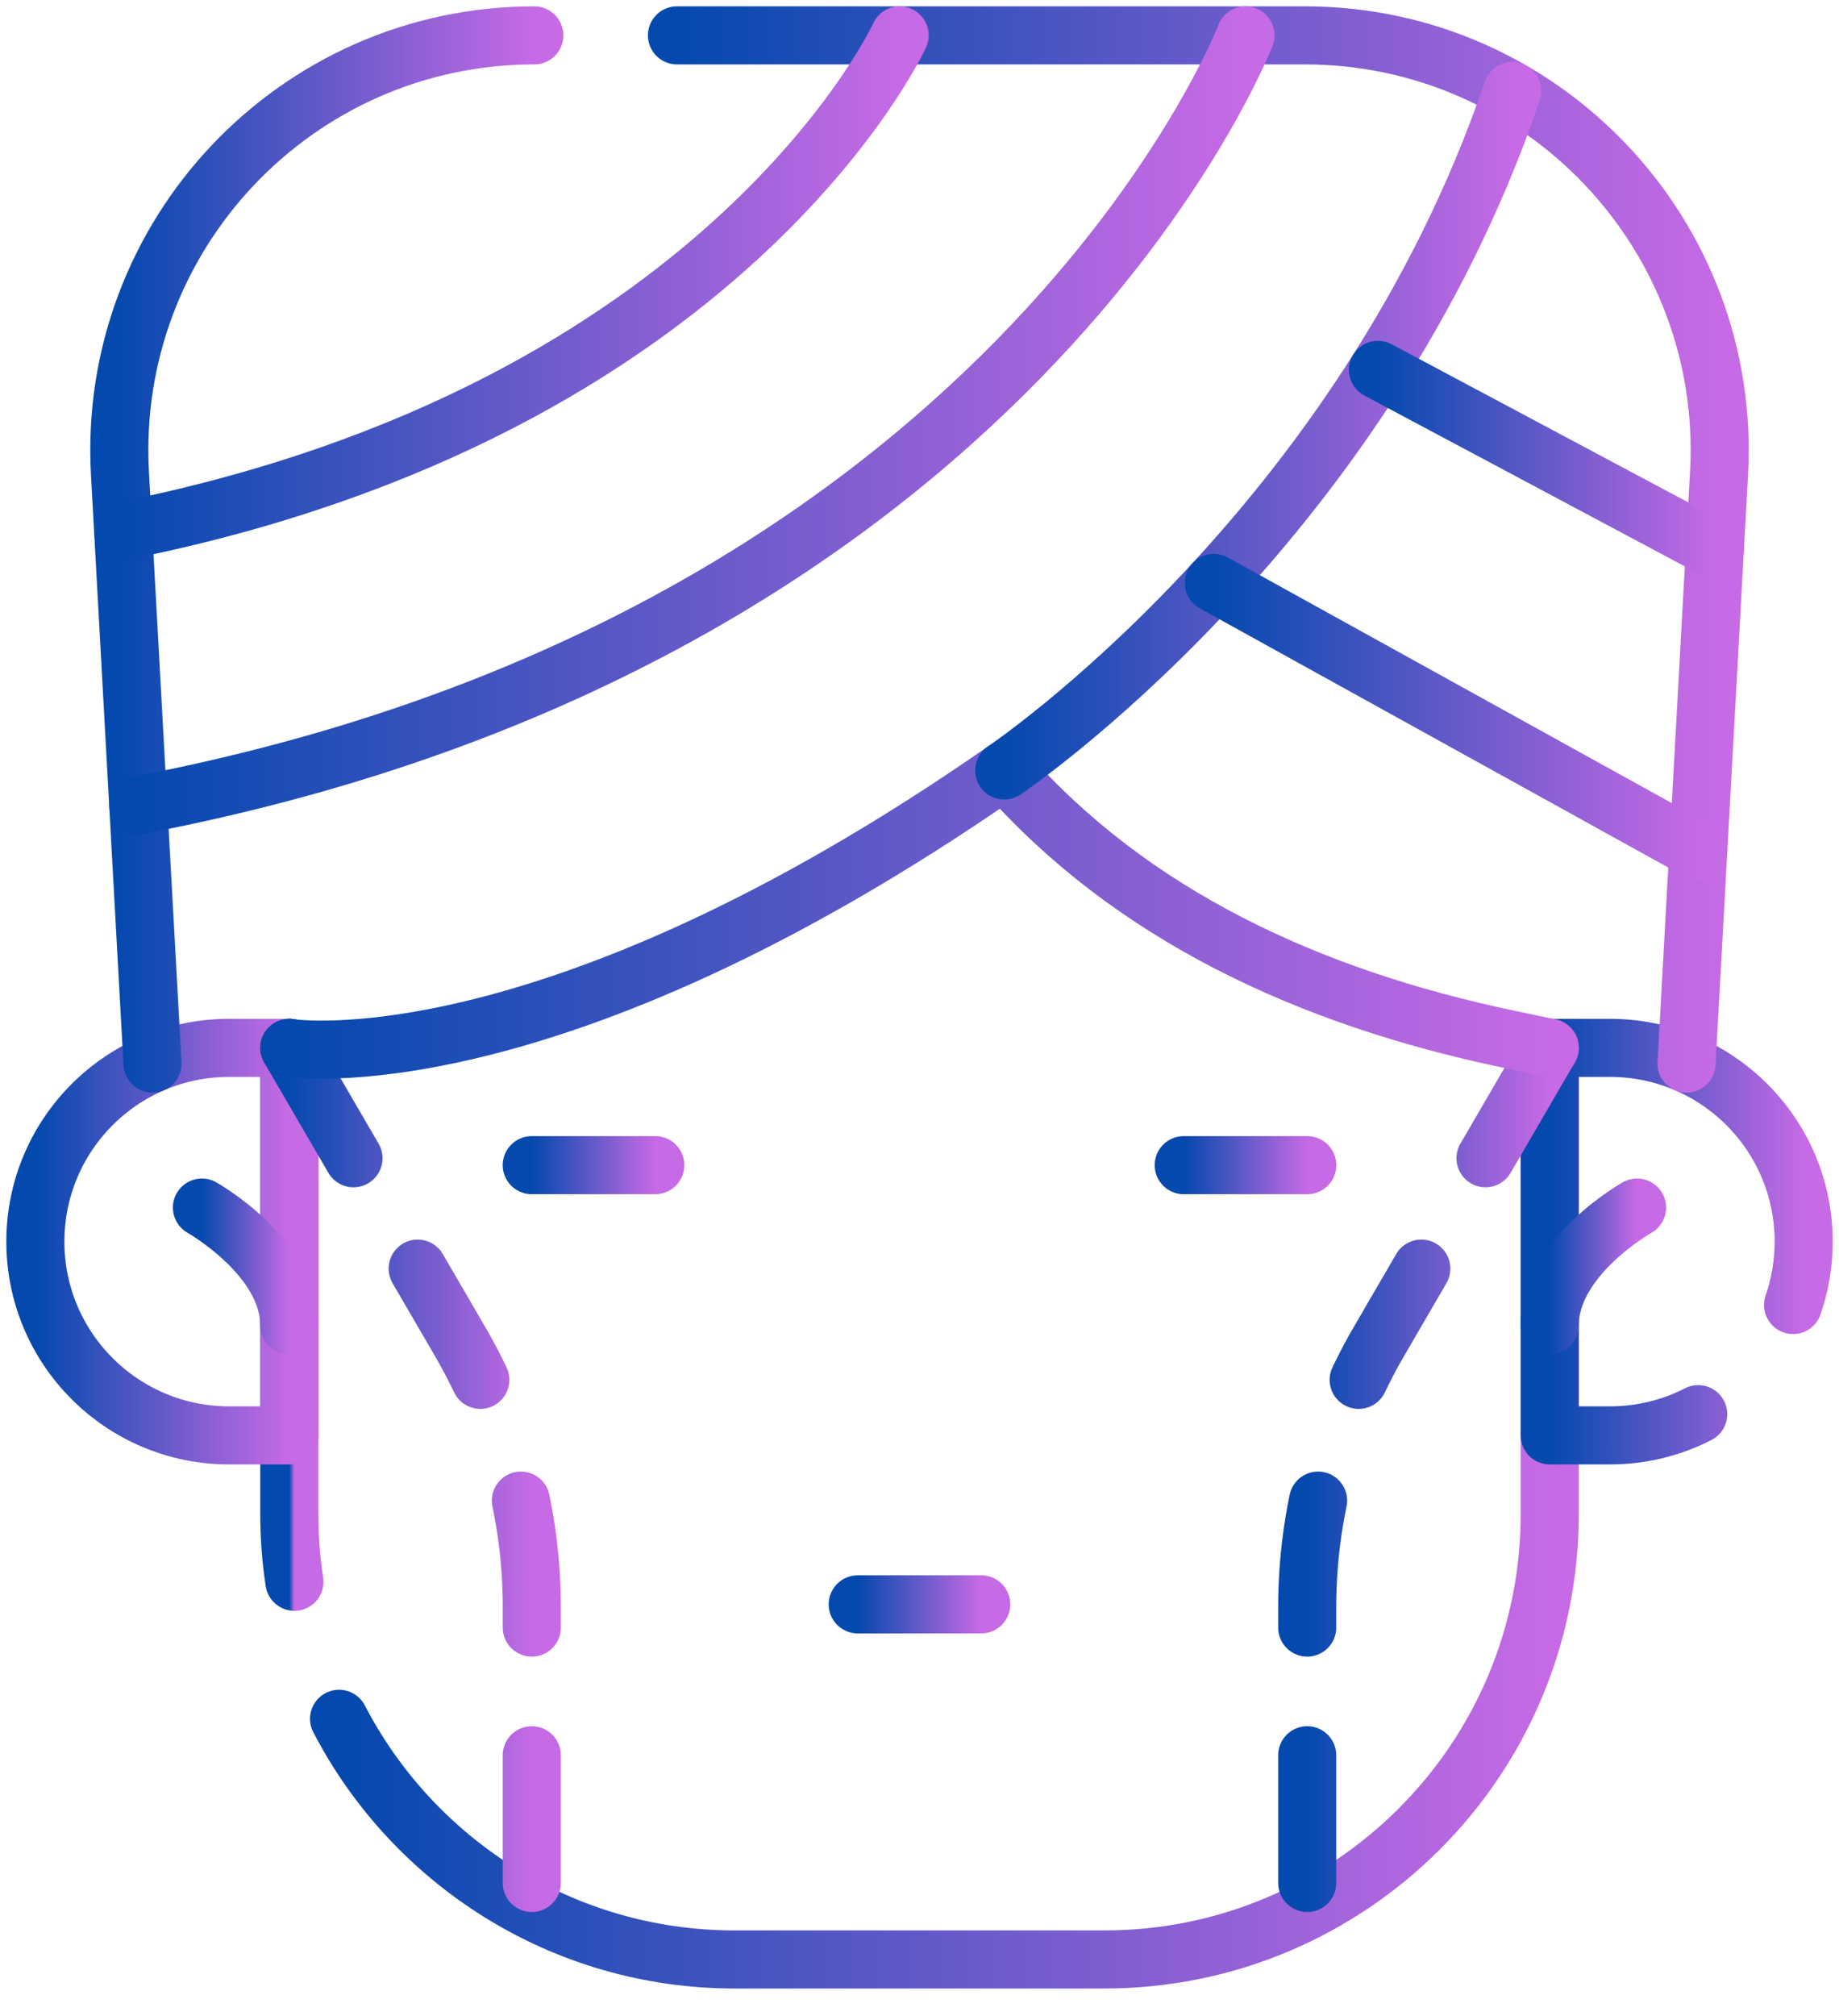 <svg xmlns="http://www.w3.org/2000/svg" width="52" height="57" viewBox="0 0 52 57" fill="none"><path d="M8.325 44.717C8.229 44.091 8.18 43.45 8.18 42.798V29.623" stroke="url(#paint0_linear_516_9953)" stroke-width="1.642" stroke-miterlimit="10" stroke-linecap="round" stroke-linejoin="round"></path><path d="M43.821 29.623V42.798C43.821 49.755 38.182 55.394 31.225 55.394H20.776C15.907 55.394 11.684 52.632 9.587 48.59" stroke="url(#paint1_linear_516_9953)" stroke-width="1.642" stroke-miterlimit="10" stroke-linecap="round" stroke-linejoin="round"></path><path d="M18.529 32.939H15.036" stroke="url(#paint2_linear_516_9953)" stroke-width="1.642" stroke-miterlimit="10" stroke-linecap="round" stroke-linejoin="round"></path><path d="M36.964 32.939H33.471" stroke="url(#paint3_linear_516_9953)" stroke-width="1.642" stroke-miterlimit="10" stroke-linecap="round" stroke-linejoin="round"></path><path d="M27.746 45.355H24.253" stroke="url(#paint4_linear_516_9953)" stroke-width="1.642" stroke-miterlimit="10" stroke-linecap="round" stroke-linejoin="round"></path><path d="M48.019 39.978C47.271 40.362 46.422 40.578 45.523 40.578H43.821V29.623H45.523C48.548 29.623 51.001 32.075 51.001 35.101C51.001 35.728 50.895 36.331 50.701 36.892" stroke="url(#paint5_linear_516_9953)" stroke-width="1.642" stroke-miterlimit="10" stroke-linecap="round" stroke-linejoin="round"></path><path d="M6.478 40.578H8.179V29.623H6.478C3.452 29.623 1 32.075 1 35.101C1 38.126 3.452 40.578 6.478 40.578Z" stroke="url(#paint6_linear_516_9953)" stroke-width="1.642" stroke-miterlimit="10" stroke-linecap="round" stroke-linejoin="round"></path><path d="M19.142 1H36.893C43.627 1 48.979 6.655 48.608 13.378L47.689 30.068" stroke="url(#paint7_linear_516_9953)" stroke-width="1.642" stroke-miterlimit="10" stroke-linecap="round" stroke-linejoin="round"></path><path d="M4.312 30.068L3.392 13.378C3.022 6.655 8.374 1 15.108 1" stroke="url(#paint8_linear_516_9953)" stroke-width="1.642" stroke-miterlimit="10" stroke-linecap="round" stroke-linejoin="round"></path><path d="M46.29 34.138C46.29 34.138 43.821 35.525 43.821 37.466" stroke="url(#paint9_linear_516_9953)" stroke-width="1.642" stroke-miterlimit="10" stroke-linecap="round" stroke-linejoin="round"></path><path d="M5.71 34.138C5.71 34.138 8.179 35.525 8.179 37.466" stroke="url(#paint10_linear_516_9953)" stroke-width="1.642" stroke-miterlimit="10" stroke-linecap="round" stroke-linejoin="round"></path><path d="M43.82 29.623L38.988 37.929C37.662 40.209 36.963 42.8 36.963 45.438V54.014" stroke="url(#paint11_linear_516_9953)" stroke-width="1.642" stroke-miterlimit="10" stroke-linecap="round" stroke-linejoin="round" stroke-dasharray="3.61 3.61"></path><path d="M8.18 29.623L13.012 37.929C14.338 40.209 15.037 42.8 15.037 45.438V54.014" stroke="url(#paint12_linear_516_9953)" stroke-width="1.642" stroke-miterlimit="10" stroke-linecap="round" stroke-linejoin="round" stroke-dasharray="3.61 3.61"></path><path d="M8.18 29.623C8.18 29.623 15.422 30.799 28.397 21.781C31.994 25.868 37.001 28.188 42.632 29.372L43.822 29.623" stroke="url(#paint13_linear_516_9953)" stroke-width="1.642" stroke-miterlimit="10" stroke-linecap="round" stroke-linejoin="round"></path><path d="M28.395 21.781C28.395 21.781 38.547 14.97 42.762 2.572" stroke="url(#paint14_linear_516_9953)" stroke-width="1.642" stroke-miterlimit="10" stroke-linecap="round" stroke-linejoin="round"></path><path d="M35.218 1C35.218 1 28.636 18.052 3.91 22.764" stroke="url(#paint15_linear_516_9953)" stroke-width="1.642" stroke-miterlimit="10" stroke-linecap="round" stroke-linejoin="round"></path><path d="M25.439 1C25.439 1 20.58 11.592 3.482 15.007" stroke="url(#paint16_linear_516_9953)" stroke-width="1.642" stroke-miterlimit="10" stroke-linecap="round" stroke-linejoin="round"></path><path d="M34.322 16.479L48.019 24.055" stroke="url(#paint17_linear_516_9953)" stroke-width="1.642" stroke-miterlimit="10" stroke-linecap="round" stroke-linejoin="round"></path><path d="M38.963 10.456L48.49 15.534" stroke="url(#paint18_linear_516_9953)" stroke-width="1.642" stroke-miterlimit="10" stroke-linecap="round" stroke-linejoin="round"></path><defs><linearGradient id="paint0_linear_516_9953" x1="8.18" y1="37.263" x2="8.325" y2="37.263" gradientUnits="userSpaceOnUse"><stop stop-color="#0449AE"></stop><stop offset="1" stop-color="#C66AE5"></stop></linearGradient><linearGradient id="paint1_linear_516_9953" x1="9.587" y1="42.668" x2="43.821" y2="42.668" gradientUnits="userSpaceOnUse"><stop stop-color="#0449AE"></stop><stop offset="1" stop-color="#C66AE5"></stop></linearGradient><linearGradient id="paint2_linear_516_9953" x1="15.036" y1="33.445" x2="18.529" y2="33.445" gradientUnits="userSpaceOnUse"><stop stop-color="#0449AE"></stop><stop offset="1" stop-color="#C66AE5"></stop></linearGradient><linearGradient id="paint3_linear_516_9953" x1="33.471" y1="33.445" x2="36.964" y2="33.445" gradientUnits="userSpaceOnUse"><stop stop-color="#0449AE"></stop><stop offset="1" stop-color="#C66AE5"></stop></linearGradient><linearGradient id="paint4_linear_516_9953" x1="24.253" y1="45.861" x2="27.746" y2="45.861" gradientUnits="userSpaceOnUse"><stop stop-color="#0449AE"></stop><stop offset="1" stop-color="#C66AE5"></stop></linearGradient><linearGradient id="paint5_linear_516_9953" x1="43.821" y1="35.169" x2="51.001" y2="35.169" gradientUnits="userSpaceOnUse"><stop stop-color="#0449AE"></stop><stop offset="1" stop-color="#C66AE5"></stop></linearGradient><linearGradient id="paint6_linear_516_9953" x1="1" y1="35.169" x2="8.179" y2="35.169" gradientUnits="userSpaceOnUse"><stop stop-color="#0449AE"></stop><stop offset="1" stop-color="#C66AE5"></stop></linearGradient><linearGradient id="paint7_linear_516_9953" x1="19.142" y1="15.714" x2="48.626" y2="15.714" gradientUnits="userSpaceOnUse"><stop stop-color="#0449AE"></stop><stop offset="1" stop-color="#C66AE5"></stop></linearGradient><linearGradient id="paint8_linear_516_9953" x1="3.374" y1="15.714" x2="15.108" y2="15.714" gradientUnits="userSpaceOnUse"><stop stop-color="#0449AE"></stop><stop offset="1" stop-color="#C66AE5"></stop></linearGradient><linearGradient id="paint9_linear_516_9953" x1="43.821" y1="35.823" x2="46.29" y2="35.823" gradientUnits="userSpaceOnUse"><stop stop-color="#0449AE"></stop><stop offset="1" stop-color="#C66AE5"></stop></linearGradient><linearGradient id="paint10_linear_516_9953" x1="5.71" y1="35.823" x2="8.179" y2="35.823" gradientUnits="userSpaceOnUse"><stop stop-color="#0449AE"></stop><stop offset="1" stop-color="#C66AE5"></stop></linearGradient><linearGradient id="paint11_linear_516_9953" x1="36.963" y1="41.969" x2="43.82" y2="41.969" gradientUnits="userSpaceOnUse"><stop stop-color="#0449AE"></stop><stop offset="1" stop-color="#C66AE5"></stop></linearGradient><linearGradient id="paint12_linear_516_9953" x1="8.18" y1="41.969" x2="15.037" y2="41.969" gradientUnits="userSpaceOnUse"><stop stop-color="#0449AE"></stop><stop offset="1" stop-color="#C66AE5"></stop></linearGradient><linearGradient id="paint13_linear_516_9953" x1="8.18" y1="25.776" x2="43.822" y2="25.776" gradientUnits="userSpaceOnUse"><stop stop-color="#0449AE"></stop><stop offset="1" stop-color="#C66AE5"></stop></linearGradient><linearGradient id="paint14_linear_516_9953" x1="28.395" y1="12.295" x2="42.762" y2="12.295" gradientUnits="userSpaceOnUse"><stop stop-color="#0449AE"></stop><stop offset="1" stop-color="#C66AE5"></stop></linearGradient><linearGradient id="paint15_linear_516_9953" x1="3.91" y1="12.016" x2="35.218" y2="12.016" gradientUnits="userSpaceOnUse"><stop stop-color="#0449AE"></stop><stop offset="1" stop-color="#C66AE5"></stop></linearGradient><linearGradient id="paint16_linear_516_9953" x1="3.482" y1="8.09" x2="25.439" y2="8.09" gradientUnits="userSpaceOnUse"><stop stop-color="#0449AE"></stop><stop offset="1" stop-color="#C66AE5"></stop></linearGradient><linearGradient id="paint17_linear_516_9953" x1="34.322" y1="20.314" x2="48.019" y2="20.314" gradientUnits="userSpaceOnUse"><stop stop-color="#0449AE"></stop><stop offset="1" stop-color="#C66AE5"></stop></linearGradient><linearGradient id="paint18_linear_516_9953" x1="38.963" y1="13.026" x2="48.49" y2="13.026" gradientUnits="userSpaceOnUse"><stop stop-color="#0449AE"></stop><stop offset="1" stop-color="#C66AE5"></stop></linearGradient></defs></svg>